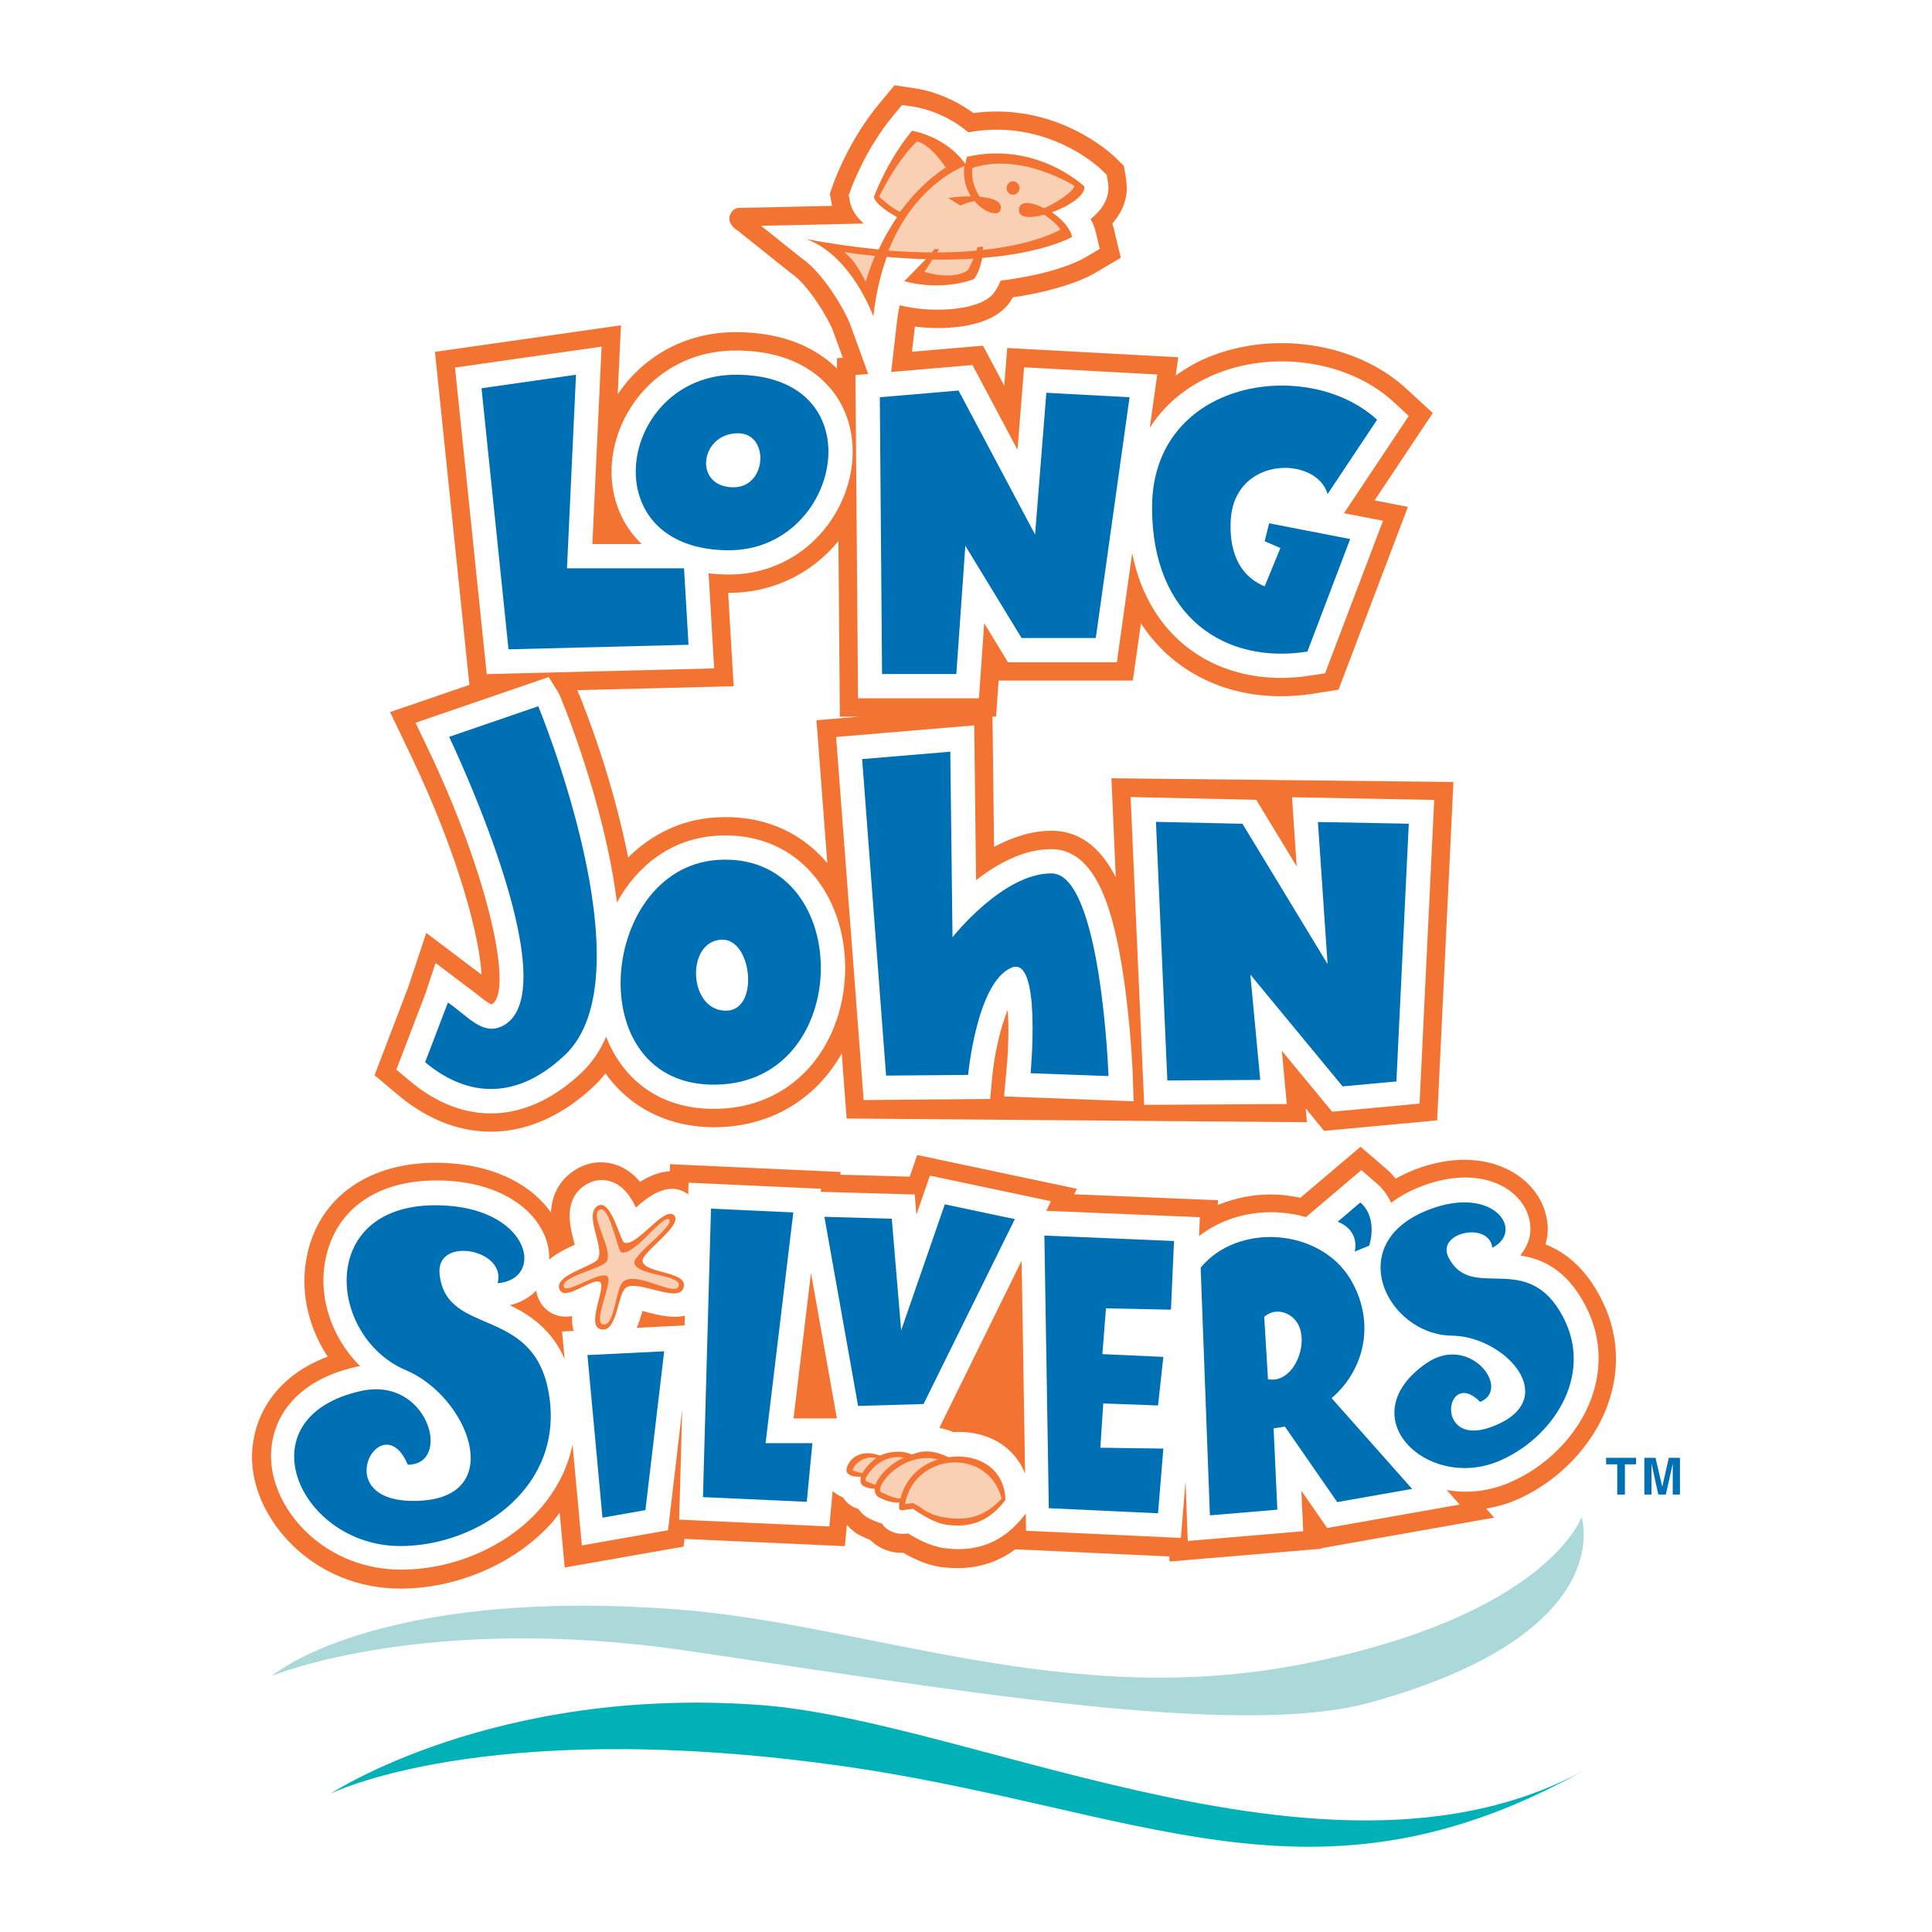 <?xml version="1.0" encoding="utf-8"?>
<!-- Generator: Adobe Illustrator 13.0.0, SVG Export Plug-In . SVG Version: 6.00 Build 14948)  -->
<!DOCTYPE svg PUBLIC "-//W3C//DTD SVG 1.0//EN" "http://www.w3.org/TR/2001/REC-SVG-20010904/DTD/svg10.dtd">
<svg version="1.0" id="Layer_1" xmlns="http://www.w3.org/2000/svg" xmlns:xlink="http://www.w3.org/1999/xlink" x="0px" y="0px"
	 width="192.756px" height="192.756px" viewBox="0 0 192.756 192.756" enable-background="new 0 0 192.756 192.756"
	 xml:space="preserve">
<g>
	<polygon fill-rule="evenodd" clip-rule="evenodd" fill="#FFFFFF" points="0,0 192.756,0 192.756,192.756 0,192.756 0,0 	"/>
	<path fill-rule="evenodd" clip-rule="evenodd" fill="#F37432" d="M129.734,119.504c-0.631-0.131-1.265-0.241-1.896-0.289
		c-2.23-0.17-4.383,0.208-6.34,1.004c0.013-0.177,0.021-0.473,0.021-0.473s-10.608-0.44-14.347-0.595
		c0.102-0.213,0.269-0.547,0.269-0.547l-15.928-3.369c0,0-0.688,1.979-0.749,2.159c-0.651-0.02-4.61-0.128-6.925-0.195
		c0.01-0.065,0.032-0.271,0.032-0.271l-17.02-0.777c0,0-0.011,0.369-0.02,0.712c-0.939,0.035-1.933,0.399-2.979,1.048
		c-0.56-0.672-1.326-1.336-2.371-1.69c-1.365-0.464-2.799-0.297-4.047,0.468c-1.811,1.13-2.382,2.762-2.467,4.276
		c-1.816-2.559-5.207-4.579-10.083-4.908c-7.354-0.497-12.792,2.914-14.189,8.897c-0.216,0.925-0.325,1.886-0.325,2.855
		c0,2.641,0.829,5.271,2.319,7.541c-6.107,2.309-7.904,7.247-7.488,11.103c0.632,5.793,6.442,12.042,14.735,12.042
		c5.711,0,11.506-2.517,15.124-6.577c0.284-0.32,0.521-0.659,0.776-0.993c0.145,1.584,0.503,5.466,0.503,5.466l11.862-2.083
		c0,0,0.043-0.391,0.091-0.772c1.27,0.061,15.998,0.727,15.998,0.727s0.193-2.035,0.2-2.113c0.009,0.009,0.015,0.009,0.021,0.011
		c0.399,0.43,0.829,0.803,1.324,1.046c0.355,0.174,0.679,0.311,0.994,0.432c0.017,0.018,0.039,0.053,0.039,0.053
		c0.876,0.842,2.04,1.278,3.248,1.234c1.311,0.76,2.554,1.238,3.693,1.404c2.877,0.405,5.383-0.191,7.493-1.756
		c0.449,0.023,13.635,0.631,15.353,0.712c0.014,0.19,0.027,0.508,0.027,0.508l15.149-1.276c0,0,0-0.052,0-0.054
		c0.331-0.061,17.24-3.051,17.24-3.051s-0.43-0.486-0.796-0.903c0.926-0.156,1.844-0.392,2.736-0.753
		c4.298-1.758,7.896-5.435,9.391-9.604c1.314-3.637,1.048-7.361-0.751-10.772c-1.369-2.589-3.168-4.318-5.457-5.233
		c0.137-0.484,0.226-0.979,0.226-1.479c0-0.792-0.161-1.573-0.462-2.333c-1.417-3.463-6.034-5.913-12.129-3.889
		c-0.939,0.311-1.788,0.708-2.589,1.145c-0.247-0.291-0.493-0.593-0.788-0.847l-2.71-2.335L129.734,119.504L129.734,119.504z
		 M86.529,153.245l-0.093-0.132c0.004,0.004,0.045,0.064,0.102,0.139L86.529,153.245L86.529,153.245z"/>
	<path fill-rule="evenodd" clip-rule="evenodd" fill="#FFFFFF" d="M158.137,130.178c-1.873-3.547-4.313-4.588-6.466-4.918
		c0.64-0.779,1.021-1.688,1.021-2.658c0-0.538-0.108-1.09-0.329-1.632c-1.092-2.684-4.839-4.523-9.884-2.849
		c-1.504,0.496-2.712,1.146-3.69,1.884c-0.307-0.692-0.765-1.36-1.43-1.934l-1.539-1.328l-5.526,4.685
		c-0.809-0.23-1.646-0.384-2.509-0.449c-3.046-0.229-5.959,0.63-8.158,2.348l0.085-1.885l-15.327-0.641l0.471-0.955l-12.075-2.554
		l-1.352,3.901c-0.017-0.232-0.167-2.021-0.167-2.021l-9.378-0.262c0.024-0.191,0.035-0.307,0.035-0.307l-13.225-0.607l-0.028,1.174
		c-1.933-1.455-4.044,0.261-5.218,1.307c-0.539-1.126-1.265-2.179-2.461-2.584c-0.848-0.293-1.747-0.185-2.524,0.292l-0.01,0.009
		c-2.3,1.435-1.588,4.153-1.211,5.609c0.031,0.112,0.069,0.252,0.1,0.382c-0.004,0.007-0.052,0.028-0.052,0.028
		c-0.679,0.308-1.688,0.774-2.506,1.462c0.004-0.069,0.011-0.135,0.011-0.197c0-0.013,0-0.023,0-0.037
		c-0.026-3.454-3.448-7.184-9.946-7.624c-6.507-0.438-11.107,2.362-12.3,7.492c-0.196,0.806-0.284,1.619-0.284,2.437
		c0,3.17,1.388,6.288,3.669,8.57c-0.122,0.02-0.234,0.014-0.356,0.041c-6.878,1.544-8.894,6.085-8.488,9.832
		c0.544,5.01,5.646,10.413,12.932,10.413c5.216,0,10.498-2.289,13.776-5.972c1.706-1.92,2.825-4.12,3.324-6.496l0.929,10.053
		l8.597-1.513l1.418-12.044l-0.306,10.983l14.98,0.679l0.334-3.534c0.211,0.188,0.443,0.359,0.712,0.492
		c0.097,0.055,0.19,0.078,0.284,0.117c0.265,0.399,0.608,0.744,1.057,0.979c0.162,0.087,0.332,0.124,0.495,0.187
		c0.288,0.399,0.646,0.746,1.089,0.961c0.456,0.226,0.879,0.399,1.307,0.53c0.069,0.089,0.104,0.194,0.185,0.272
		c0.585,0.566,1.392,0.827,2.21,0.719c0,0,0.078-0.011,0.195-0.026c0.861,0.545,2.217,1.271,3.537,1.459
		c3.391,0.481,6.054-0.623,8.152-3.383l0.048-0.07l0.023,1.729l15.445,0.712l0.469-5.659l0.221,5.965l11.52-0.972
		c0,0-0.158-3.463-0.185-4.036c0.747,1.078,2.576,3.715,2.576,3.715l13.218-2.337c0,0-0.512-0.575-1.298-1.458
		c1.897,0.341,3.991,0.195,6.089-0.664c3.83-1.564,7.037-4.827,8.364-8.531C159.914,136.328,159.688,133.114,158.137,130.178
		L158.137,130.178z M56.077,132.846l0.256,2.744c-1.297-2.985-3.511-4.429-5.474-5.368c1.059-0.251,1.959-0.759,2.63-1.455
		c0.028,0.145,0.056,0.292,0.106,0.448c0.258,0.864,0.838,1.537,1.634,1.893c0.64,0.282,1.267,0.302,1.872,0.195
		c-0.004,0.1-0.032,0.199-0.032,0.302c0,0.401,0.052,0.798,0.167,1.18L56.077,132.846L56.077,132.846z M68.299,132.24l-4.767,0.236
		c0.263-0.608,0.43-1.205,0.551-1.649c0-0.009,0.007-0.017,0.007-0.028c0.213,0.055,0.432,0.104,0.601,0.152
		c0.953,0.242,2.387,0.604,3.634,0.316L68.299,132.24L68.299,132.24z M79.17,141.512c0.271-2.315,1.076-8.964,1.742-14.512
		l2.584,14.512C82.639,141.512,79.968,141.512,79.17,141.512L79.17,141.512z M100.507,144.532c-1.407-1.207-3.339-1.775-5.376-1.651
		c-0.44-0.178-0.913-0.324-1.417-0.417l8.215-16.684l0.345,21.249C101.892,146.062,101.3,145.207,100.507,144.532L100.507,144.532z"
		/>
	<path fill-rule="evenodd" clip-rule="evenodd" fill="#0070B4" d="M49.646,128.026c0.933-3.398-6.16-4.718-5.792-0.942
		c0.655,6.59,9.962,2.821,11.023,12.824c0.933,8.869-7.434,14.342-14.939,14.342c-10.091,0-15.821-12.804-3.929-15.471
		c6.729-1.506,9.157,7.356,4.674,7.356c-2.617-6.228-8.404,4.15,1.306,3.589c8.597-0.506,4.683-10.407-1.491-13.02
		c-8.032-3.396-8.985-17.295,4.108-16.414C53.006,120.857,54.312,127.65,49.646,128.026L49.646,128.026z"/>
	<polygon fill-rule="evenodd" clip-rule="evenodd" fill="#0070B4" points="58.609,135.195 66.266,134.819 64.394,150.666 
		60.108,151.419 58.609,135.195 	"/>
	<polygon fill-rule="evenodd" clip-rule="evenodd" fill="#0070B4" points="70.936,120.588 79.15,120.964 76.381,143.987 
		81.051,143.987 80.493,149.837 70.135,149.368 70.936,120.588 	"/>
	<polygon fill-rule="evenodd" clip-rule="evenodd" fill="#0070B4" points="82.25,121.401 88.973,121.593 89.908,132.724 
		94.263,120.156 101.251,121.632 92.143,140.08 85.612,140.271 82.25,121.401 	"/>
	<path fill-rule="evenodd" clip-rule="evenodd" fill="#0070B4" d="M129.685,132.513c0.748,2.26-0.896,5.544-3.179,5.093
		l-0.373-6.228C127.442,130.248,129.225,131.122,129.685,132.513L129.685,132.513z M119.79,126.475l0.922,24.712l6.73-0.566
		l-0.373-8.106l1.122-0.188l5.223,7.537l7.471-1.316l-8.028-9.053c3.523-3.06,4.283-7.874,1.866-11.886
		C131.693,122.559,123.526,121.943,119.79,126.475L119.79,126.475z"/>
	<path fill-rule="evenodd" clip-rule="evenodd" fill="#0070B4" d="M148.887,124.489c-0.297-2.665-5.681-1.554-4.351,1.002
		c2.324,4.471,7.831-0.876,11.406,5.887c3.166,5.998-1.199,12.269-6.498,14.434c-7.132,2.91-14.798-4.48-7.143-9.796
		c4.322-3.006,8.538,2.562,5.375,3.852c-3.609-3.646-4.766,5.356,1.935,2.154c5.928-2.834,0.369-8.701-4.734-8.762
		c-6.633-0.085-11.23-9.628-1.738-12.78C149.24,118.457,152.078,122.877,148.887,124.489L148.887,124.489z"/>
	<path fill-rule="evenodd" clip-rule="evenodd" fill="#0070B4" d="M136.606,124.285c0,0,0.938-2.742-0.884-4.313l-2.263,1.921
		c2.296,0.904,1.701,2.973,1.701,2.973L136.606,124.285L136.606,124.285z"/>
	<polygon fill-rule="evenodd" clip-rule="evenodd" fill="#0070B4" points="104.198,123.274 104.641,150.475 115.537,150.982 
		116.068,144.527 109.783,144.438 110.072,140.022 115.537,140.223 116.068,135.379 109.985,135.102 110.343,130.536 
		116.826,130.665 117.132,123.816 104.198,123.274 	"/>
	<path fill-rule="evenodd" clip-rule="evenodd" fill="#F37432" d="M91.101,150.533l-1.089,0.147c-0.195,0.028-0.334-0.106-0.312-0.3
		c0.004-0.105,0.004-0.377,0.023-0.479c-0.699,0.034-1.159-0.085-2.046-0.515c-0.308-0.159-0.422-0.573-0.429-0.859
		c-0.38,0-0.731-0.071-1.107-0.267c-0.328-0.172-0.321-0.614-0.247-0.929c-0.484,0-0.762,0.004-1.12-0.178
		c-0.74-0.369-0.002-1.389,0.317-1.651c0.633-0.515,1.5-0.703,2.712-0.28c0.857-0.386,2.12-0.59,3.177-0.1
		c1.321-0.538,2.368-0.332,3.658,0.261c2.821-0.408,5.598,1.032,5.674,4.27c-1.604,2.111-3.453,2.814-5.92,2.463
		C92.95,151.916,91.101,150.533,91.101,150.533L91.101,150.533z"/>
	<path fill-rule="evenodd" clip-rule="evenodd" fill="#F9D0B4" d="M86.043,146.958c0.308-0.523,0.788-1.022,0.99-1.183
		c0.128-0.103,0.256-0.2,0.401-0.293c-0.888-0.271-1.953,0.263-2.317,1.05c-0.032,0.065-0.045,0.115-0.052,0.144
		C85.41,146.843,85.744,146.932,86.043,146.958L86.043,146.958z"/>
	<path fill-rule="evenodd" clip-rule="evenodd" fill="#F9D0B4" d="M87.948,148.136c-0.249,0.525-0.121,0.694-0.03,0.744
		c0.884,0.43,1.467,0.634,1.925,0.627c0.495-2.021,1.999-3.362,3.741-3.901c-1.649-0.414-3.19,0.17-4.283,0.992
		C88.646,147.101,88.176,147.669,87.948,148.136L87.948,148.136z"/>
	<path fill-rule="evenodd" clip-rule="evenodd" fill="#F9D0B4" d="M86.373,147.745c0.335,0.172,0.66,0.299,0.974,0.382
		c0.035-0.083,0.065-0.158,0.1-0.232c0.273-0.565,0.816-1.206,1.517-1.744c0.354-0.268,0.758-0.519,1.189-0.716
		c-1.046-0.23-2.044,0.186-2.769,0.776C87.211,146.352,86.176,147.399,86.373,147.745L86.373,147.745z"/>
	<path fill-rule="evenodd" clip-rule="evenodd" fill="#F37432" d="M59.629,120.312c1.304-0.805,2.273,3.493,2.638,3.654
		c1.207,0.549,3.966-3.676,4.981-2.719c0.994,0.939-3.23,3.697-3.142,4.554c0.132,1.326,4.811,0.975,4.051,2.775
		c-0.599,1.415-4.585-0.933-5.709-0.098c-0.825,0.614-0.853,4.194-2.278,4.173c-1.916-0.034,0.323-4.155-0.276-4.715
		c-0.656-0.609-3.656,2.096-4.097,0.633c-0.419-1.384,3.418-2.228,3.85-2.944C60.362,124.461,58.212,121.193,59.629,120.312
		L59.629,120.312z"/>
	<path fill-rule="evenodd" clip-rule="evenodd" fill="#F9D0B4" d="M59.813,120.689c0.996-0.519,1.788,4.069,2.154,4.236
		c1.202,0.544,4.222-3.875,4.795-3.244c0.562,0.618-3.558,3.452-3.47,4.31c0.139,1.33,4.87,1.137,4.409,2.356
		c-0.401,1.048-4.205-1.58-5.513-0.482c-0.79,0.658-0.842,4.429-1.977,4.288c-1.166-0.144,0.985-4.246,0.388-4.806
		c-0.655-0.61-4.031,1.741-4.326,1.078c-0.452-1.031,3.814-1.85,4.246-2.561C61.229,124.704,58.763,121.232,59.813,120.689
		L59.813,120.689z"/>
	<path fill-rule="evenodd" clip-rule="evenodd" fill="#F37432" d="M73.669,23.059l5.208,4.168l0.071,0.05
		c1.673,1.096,3.745,4.577,4.171,5.754l0.965,2.66l-0.581,0.045l0.007,1.035c-1.882-1.849-5.02-3.632-10.103-3.632
		c-5.299,0-9.371,2.636-11.778,6.192c0.078-1.686,0.322-6.874,0.322-6.874l-18.554,2.649l3.435,33.224l-7.913,2.714l2.062,4.309
		c4.889,10.196,6.901,18.369,7.056,21.883c-0.905-0.68-5.509-4.16-5.509-4.16s-1.795,5.398-1.822,5.472
		c-0.024,0.071-3.335,8.727-3.335,8.727l2.309,1.946c6.197,5.217,13.538,4.883,19.63-0.902c0.395-0.373,0.753-0.788,1.102-1.227
		c2.628,3.704,6.889,5.674,11.968,5.332c4.987-0.339,9.169-2.992,11.598-7.326l0.493,6.497l45.923,0.368
		c0,0-0.074-0.782-0.121-1.371c0.444,0.554,1.838,2.235,1.838,2.235l11.273-1.046l1.625-33.764l-34.121-0.371l0.434,9.883
		c-1.307-2.586-3.285-4.62-6.361-4.644c-1.866-0.015-3.807,0.556-5.783,1.61c-0.041-3.25-0.125-10.276-0.156-12.999h0.356
		c0,0,0.199-2.882,0.253-3.593c0.146,0,13.393,0,13.393,0s0.531-3.765,0.805-5.713c0.975,1.482,2.027,2.597,2.96,3.392
		c3.758,3.207,8.849,4.489,14.322,3.613c0.003,0,2.433-0.384,2.433-0.384l6.926-18.24c0,0-2.823-0.547-3.328-0.646
		c1.781-2.673,5.809-8.716,5.809-8.716l-2.673-2.458c-5.023-4.618-13.479-5.861-20.1-2.953c-1.039,0.455-1.985,1.034-2.879,1.668
		c0.037-0.265,0.256-1.824,0.256-1.824l-17.065-0.923c0,0-0.241,3.038-0.295,3.754c-0.7-1.319-2.12-3.983-2.12-3.983l-7.084,0.603
		c0.16-1.356,0.267-2.307,0.288-2.506c3.292,0.406,7.387,0.018,9.161-2.059l0.02,0.013c0.217-0.266,0.414-0.56,0.597-0.876
		c5.219-0.764,7.779-2.181,8.071-2.354l2.695-1.597l-0.731-3.046c-0.032-0.122-0.08-0.243-0.117-0.362
		c1.161-1.319,1.45-2.624,1.45-3.561l-0.065-0.816l-0.23-1.382l-1.004-0.973c-0.244-0.23-5.746-5.402-14.011-4.292
		c-2.549-1.888-5.164-2.361-5.475-2.411L89.25,8.503l-1.539,1.854c-2.94,3.541-4.385,7.473-4.542,7.909
		c0,0.004-0.375,1.072-0.375,1.072L83,20.455c0.008,0.028,0.019,0.054,0.026,0.085c-1.94,0.042-6.412,0.139-9.362,0.204
		C73.036,20.737,72,22.037,73.669,23.059L73.669,23.059z M81.459,71.857l1.081,14.257c-2.748-3.263-6.689-4.877-11.274-4.552
		c-3.278,0.228-6.251,1.653-8.594,3.988c-1.501-7.633-4.173-14.591-5.071-16.692l15.595-0.389c0,0-0.401-6.804-0.547-9.328
		c0.032,0,0.061,0.009,0.091,0.009c4.313,0,8.249-1.905,10.909-5.17l0.143,17.519h1.92L81.459,71.857L81.459,71.857z"/>
	<path fill-rule="evenodd" clip-rule="evenodd" fill="#FFFFFF" d="M140.551,41.502l-1.518-1.404
		c-4.513-4.148-12.133-5.249-18.122-2.623c-2.668,1.176-4.771,2.961-6.2,5.212l0.748-5.323l-13.287-0.718
		c0,0-0.428,5.373-0.655,8.232c-1.875-3.521-4.496-8.46-4.496-8.46l-8.108,0.696l0.605-5.249c0.054-0.488,0.156-0.944,0.239-1.41
		c3.511,0.882,8.467,0.473,9.508-1.409l-0.232,0.344c0.319-0.389,0.584-0.855,0.804-1.397c5.47-0.658,8.054-2.079,8.352-2.255
		l1.536-0.906l-0.417-1.738c-0.106-0.447-0.289-0.857-0.501-1.239c1.152-0.918,1.783-1.985,1.783-3.109
		c0-0.171-0.011-0.345-0.041-0.515l-0.133-0.787l-0.568-0.554c-0.228-0.217-5.443-5.121-13.242-3.688
		c-2.305-1.973-4.902-2.463-5.251-2.517l-1.358-0.211l-0.875,1.055c-2.792,3.359-4.164,7.191-4.224,7.349l-0.213,0.61l0.115,0.635
		c0.147,0.777,0.611,1.482,1.373,2.181L75.93,22.527l4.021,3.216c2.12,1.391,4.385,5.266,4.889,6.663l1.779,4.906l-1.271,0.109
		l0.258,32.249h12.062c0,0,0.345-4.958,0.525-7.49c0.694,1.143,2.373,3.895,2.373,3.895h10.862l1.53-10.882
		c0.906,4.568,3.102,7.367,5.017,8.999c3.35,2.857,7.908,3.99,12.847,3.2l1.38-0.217l5.782-15.219c0,0-3.649-0.709-3.895-0.753
		C134.178,51.07,140.551,41.502,140.551,41.502L140.551,41.502z"/>
	<path fill-rule="evenodd" clip-rule="evenodd" fill="#FFFFFF" d="M83.774,40.061c-1.098-1.9-3.901-5.09-10.367-5.09
		c-7.655,0-12.394,6.273-12.394,12.086c0,2.636,0.967,5.279,3.011,7.223c-1.896,0-3.769,0-4.923,0
		c0.178-3.819,0.918-19.698,0.918-19.698l-14.623,2.092l3.164,30.581l22.691-0.571l-0.555-9.486
		c0.645,0.076,1.326,0.121,2.042,0.121c4.441,0,8.425-2.308,10.66-6.184C85.488,47.523,85.631,43.279,83.774,40.061L83.774,40.061z"
		/>
	<path fill-rule="evenodd" clip-rule="evenodd" fill="#0070B4" d="M73.183,48.616c-4.038,0-3.367-5.387,0.452-5.387
		C76.783,43.229,76.553,48.616,73.183,48.616L73.183,48.616z M73.407,37.386c-11.669,0-14.59,17.515-0.668,17.515
		C83.958,54.9,87.556,37.386,73.407,37.386L73.407,37.386z"/>
	<polygon fill-rule="evenodd" clip-rule="evenodd" fill="#0070B4" points="88.003,67.248 87.779,39.633 95.636,38.963 
		103.27,53.331 104.394,39.187 112.697,39.633 109.328,63.658 101.924,63.658 96.311,54.455 95.413,67.248 88.003,67.248 	"/>
	<path fill-rule="evenodd" clip-rule="evenodd" fill="#0070B4" d="M132.458,49.287l4.936-7.409
		c-6.915-6.358-22.453-4.037-22.453,8.761c0,10.999,7.362,15.67,15.499,14.368l4.268-11.227l-8.087-1.571l-0.444,1.792l1.568,0.675
		l-1.568,3.819c-2.726-1.107-3.582-3.808-3.376-6.735C123.255,45.475,131.333,45.475,132.458,49.287L132.458,49.287z"/>
	<polygon fill-rule="evenodd" clip-rule="evenodd" fill="#0070B4" points="48.042,38.737 50.734,64.784 68.694,64.33 68.247,56.699 
		56.569,56.699 57.467,37.386 48.042,38.737 	"/>
	<path fill-rule="evenodd" clip-rule="evenodd" fill="#FFFFFF" d="M71.393,83.389c-4.498,0.317-7.862,3.044-9.839,6.65
		c-1.289-10.265-5.7-20.698-5.793-20.851l-1.015-1.638l-13.288,4.558l1.173,2.452c6.247,13.032,8.586,24.488,6.429,25.636
		c0,0-0.011,0.005-0.016,0.011c-0.304-0.08-1.008-0.646-1.484-1.03l-4.103-3.101l-1.024,3.09l-2.888,7.549l1.312,1.106
		c5.489,4.626,11.756,4.324,17.187-0.824c1.045-0.994,1.838-2.196,2.43-3.562c1.673,4.279,5.535,7.584,11.779,7.158
		c4.616-0.308,8.44-2.892,10.496-7.086c2.367-4.839,2.037-10.93-0.81-15.163C79.573,84.839,75.831,83.077,71.393,83.389
		L71.393,83.389z"/>
	<path fill-rule="evenodd" clip-rule="evenodd" fill="#FFFFFF" d="M112.007,96.884c-0.892-5.644-2.504-12.125-7.062-12.163
		c-2.797-0.026-5.463,1.454-7.563,3.097c-0.063-5.462-0.183-15.447-0.183-15.447l-13.78,1.157l2.747,36.224l12.624-0.112
		l0.201-2.174c0.232-2.445,0.857-5.011,1.554-6.728c0.039,0.594,0.065,1.239,0.065,1.947c0,1.307-0.065,2.76-0.2,4.161l-0.236,2.545
		l12.93,0.484l-0.089-2.6C113.008,107.063,112.818,102.023,112.007,96.884L112.007,96.884z"/>
	<path fill-rule="evenodd" clip-rule="evenodd" fill="#FFFFFF" d="M128.905,79.54c0,0,0.345,5.105,0.467,6.908
		c-1.6-2.631-4.036-6.648-4.036-6.648l-12.534-0.28l1.355,30.711l14.228-0.08c0,0-0.399-4.292-0.497-5.312
		c2.085,2.525,5.019,6.075,5.019,6.075l8.723-0.808l1.46-30.296L128.905,79.54L128.905,79.54z"/>
	<path fill-rule="evenodd" clip-rule="evenodd" fill="#0070B4" d="M44.809,73.515c0,0,12.101,25.229,5.392,28.814
		c-2.055,1.098-3.574-1.016-5.514-2.302l-2.272,5.947c3.608,3.04,8.627,4.331,13.967-0.735c8.423-7.989-2.68-34.777-2.68-34.777
		L44.809,73.515L44.809,73.515z"/>
	<path fill-rule="evenodd" clip-rule="evenodd" fill="#0070B4" d="M72.567,100.83c-3.867,0.202-4.238-6.889-0.59-7.078
		C74.997,93.592,75.791,100.66,72.567,100.83L72.567,100.83z M71.567,85.797c-12.025,0.844-13.865,23.36,0.527,22.39
		C85.41,107.29,85.085,84.85,71.567,85.797L71.567,85.797z"/>
	<path fill-rule="evenodd" clip-rule="evenodd" fill="#0070B4" d="M86.015,75.734l8.797-0.738l0.221,18.513
		c0,0,5.029-6.414,9.892-6.368c4.958,0.037,5.672,20.218,5.672,20.218l-7.776-0.284c0,0,1.106-11.72-1.87-10.541
		c-3.496,1.388-4.362,10.71-4.362,10.71l-8.184,0.067L86.015,75.734L86.015,75.734z"/>
	<polygon fill-rule="evenodd" clip-rule="evenodd" fill="#0070B4" points="116.466,107.8 115.329,81.996 123.961,82.188 
		132.453,96.182 131.489,82.011 140.555,82.181 139.32,107.895 133.952,108.388 124.748,97.237 125.733,107.745 116.466,107.8 	"/>
	<path fill-rule="evenodd" clip-rule="evenodd" fill="#ABD8D8" d="M27.103,167.217c0,0,10.216-8.851,40.169-6.668
		c19.252,1.402,39.046,10.188,62.913,5.429c24.277-4.839,27.6-14.618,27.6-14.618s3.934,11.587-21.107,18.507
		c-13.192,3.646-41.818-1.322-68.251-5.188C42.275,160.866,27.103,167.217,27.103,167.217L27.103,167.217z"/>
	<path fill-rule="evenodd" clip-rule="evenodd" fill="#00B2B8" d="M32.962,178.966c0,0,16.304-10.794,42.816-8.863
		c21.603,1.568,57.983,20.665,83.118,6.045c-27.941,16.061-45.188,3.999-76.297-0.147C47.979,171.387,32.962,178.966,32.962,178.966
		L32.962,178.966z"/>
	<path fill-rule="evenodd" clip-rule="evenodd" fill="#F9D0B4" d="M90.296,150.075c0,0,0.747-0.119,0.755-0.126l0.632,0.33
		c0.878,0.677,1.625,0.987,2.816,1.156c2.245,0.317,3.927-0.279,5.444-1.937C98.463,144.238,91.129,145.028,90.296,150.075
		L90.296,150.075z"/>
	<path fill-rule="evenodd" clip-rule="evenodd" fill="#F37432" d="M96.309,16.354c0.039-0.228,0.091-0.464,0.163-0.709
		c7.002-1.592,11.708,2.957,11.708,2.957c0.147,0.881-1.54,1.977-3.229,2.58c0.954,0.645,1.799,1.541,2.022,2.452
		c0,0-2.704,1.597-8.975,2.104c-0.152,0.738-0.397,1.574-0.835,2.109c0,0-3.022,1.263-6.946,0.21l2.148-2.193
		c-1.215-0.04-2.513-0.113-3.89-0.234c-0.604,1.675-1.079,3.632-1.343,5.934c0,0-2.166-6.088-6.702-7.711
		c2.647,0.495,5.051,0.827,7.233,1.033c0.458-0.975,1.063-2.09,1.836-3.218c-0.605-0.333-2.17-1.271-2.306-2.011
		c0,0,1.251-3.541,3.799-6.611C90.993,13.045,94.332,13.563,96.309,16.354L96.309,16.354z"/>
	<path fill-rule="evenodd" clip-rule="evenodd" fill="#F9D0B4" d="M91.492,14.104c-2.105,1.999-3.769,5.514-3.769,5.514
		s1.046,1.035,2.074,1.525c1.161-1.582,2.651-3.172,4.556-4.437C94.354,16.706,92.9,14.444,91.492,14.104L91.492,14.104z"/>
	<path fill-rule="evenodd" clip-rule="evenodd" fill="#F9D0B4" d="M92.231,27.123c0,0,2.788,0.922,4.335-0.161
		c0,0,0.282-0.512,0.553-1.154c-1.228,0.074-2.588,0.113-4.079,0.085L92.231,27.123L92.231,27.123z"/>
	<path fill-rule="evenodd" clip-rule="evenodd" fill="#F9D0B4" d="M93.234,24.845l0.46,0.02l-0.178,0.317
		c1.44-0.005,2.734-0.065,3.903-0.181c0.067-0.236,0.035-0.081,0.1-0.343l0.562-0.054c0,0,0.031-0.074-0.028,0.336
		c5.449-0.585,7.742-2.043,7.742-2.043c-0.219-0.397-0.894-0.994-1.605-1.48c-1.393,0.384-2.614,0.347-2.53-0.542
		c0.076-0.866,1.27-0.74,2.513-0.098c1.369-0.623,2.93-1.686,3.019-2.228c0,0-5.288-3.402-10.172-1.792
		c-0.156,1.109,0.234,2.122,0.733,2.873c1.38,0.118,2.371,0.515,2.059,1.348c-0.241,0.634-1.584,0.256-2.567-0.896
		c-0.373,0.002-0.87,0.187-1.41,0.423c-0.021,0-0.749-0.438-1.232-0.759c0.735-0.102,1.529-0.156,2.273-0.154
		c-0.499-0.777-0.82-1.803-0.664-3.027c-0.798,0.319-5.125,2.292-7.564,8.43c1.562,0.124,3.001,0.18,4.327,0.189L93.234,24.845
		L93.234,24.845z"/>
	<path fill-rule="evenodd" clip-rule="evenodd" fill="#F9D0B4" d="M84.225,25.157c1.185,0.848,2.146,2.97,2.146,2.97
		s0.269-1.057,0.929-2.59C86.321,25.435,85.299,25.305,84.225,25.157L84.225,25.157z"/>
	<path fill-rule="evenodd" clip-rule="evenodd" fill="#F37432" d="M100.427,18.715c0.028-0.367,0.336-0.649,0.689-0.623
		c0.35,0.033,0.619,0.349,0.595,0.718c-0.025,0.369-0.327,0.645-0.683,0.616C100.672,19.398,100.405,19.082,100.427,18.715
		L100.427,18.715z"/>
	<polygon fill-rule="evenodd" clip-rule="evenodd" fill="#0070B4" points="162.116,149.112 161.353,149.112 161.353,146.096 
		160.243,146.096 160.243,145.445 163.227,145.445 163.227,146.096 162.116,146.096 162.116,149.112 	"/>
	<polygon fill-rule="evenodd" clip-rule="evenodd" fill="#0070B4" points="167.609,149.112 166.89,149.112 166.89,146.046 
		166.885,146.046 166.202,149.112 165.449,149.112 164.778,146.046 164.768,146.046 164.768,149.112 164.056,149.112 
		164.056,145.445 165.171,145.445 165.842,148.333 166.499,145.445 167.609,145.445 167.609,149.112 	"/>
</g>
</svg>
